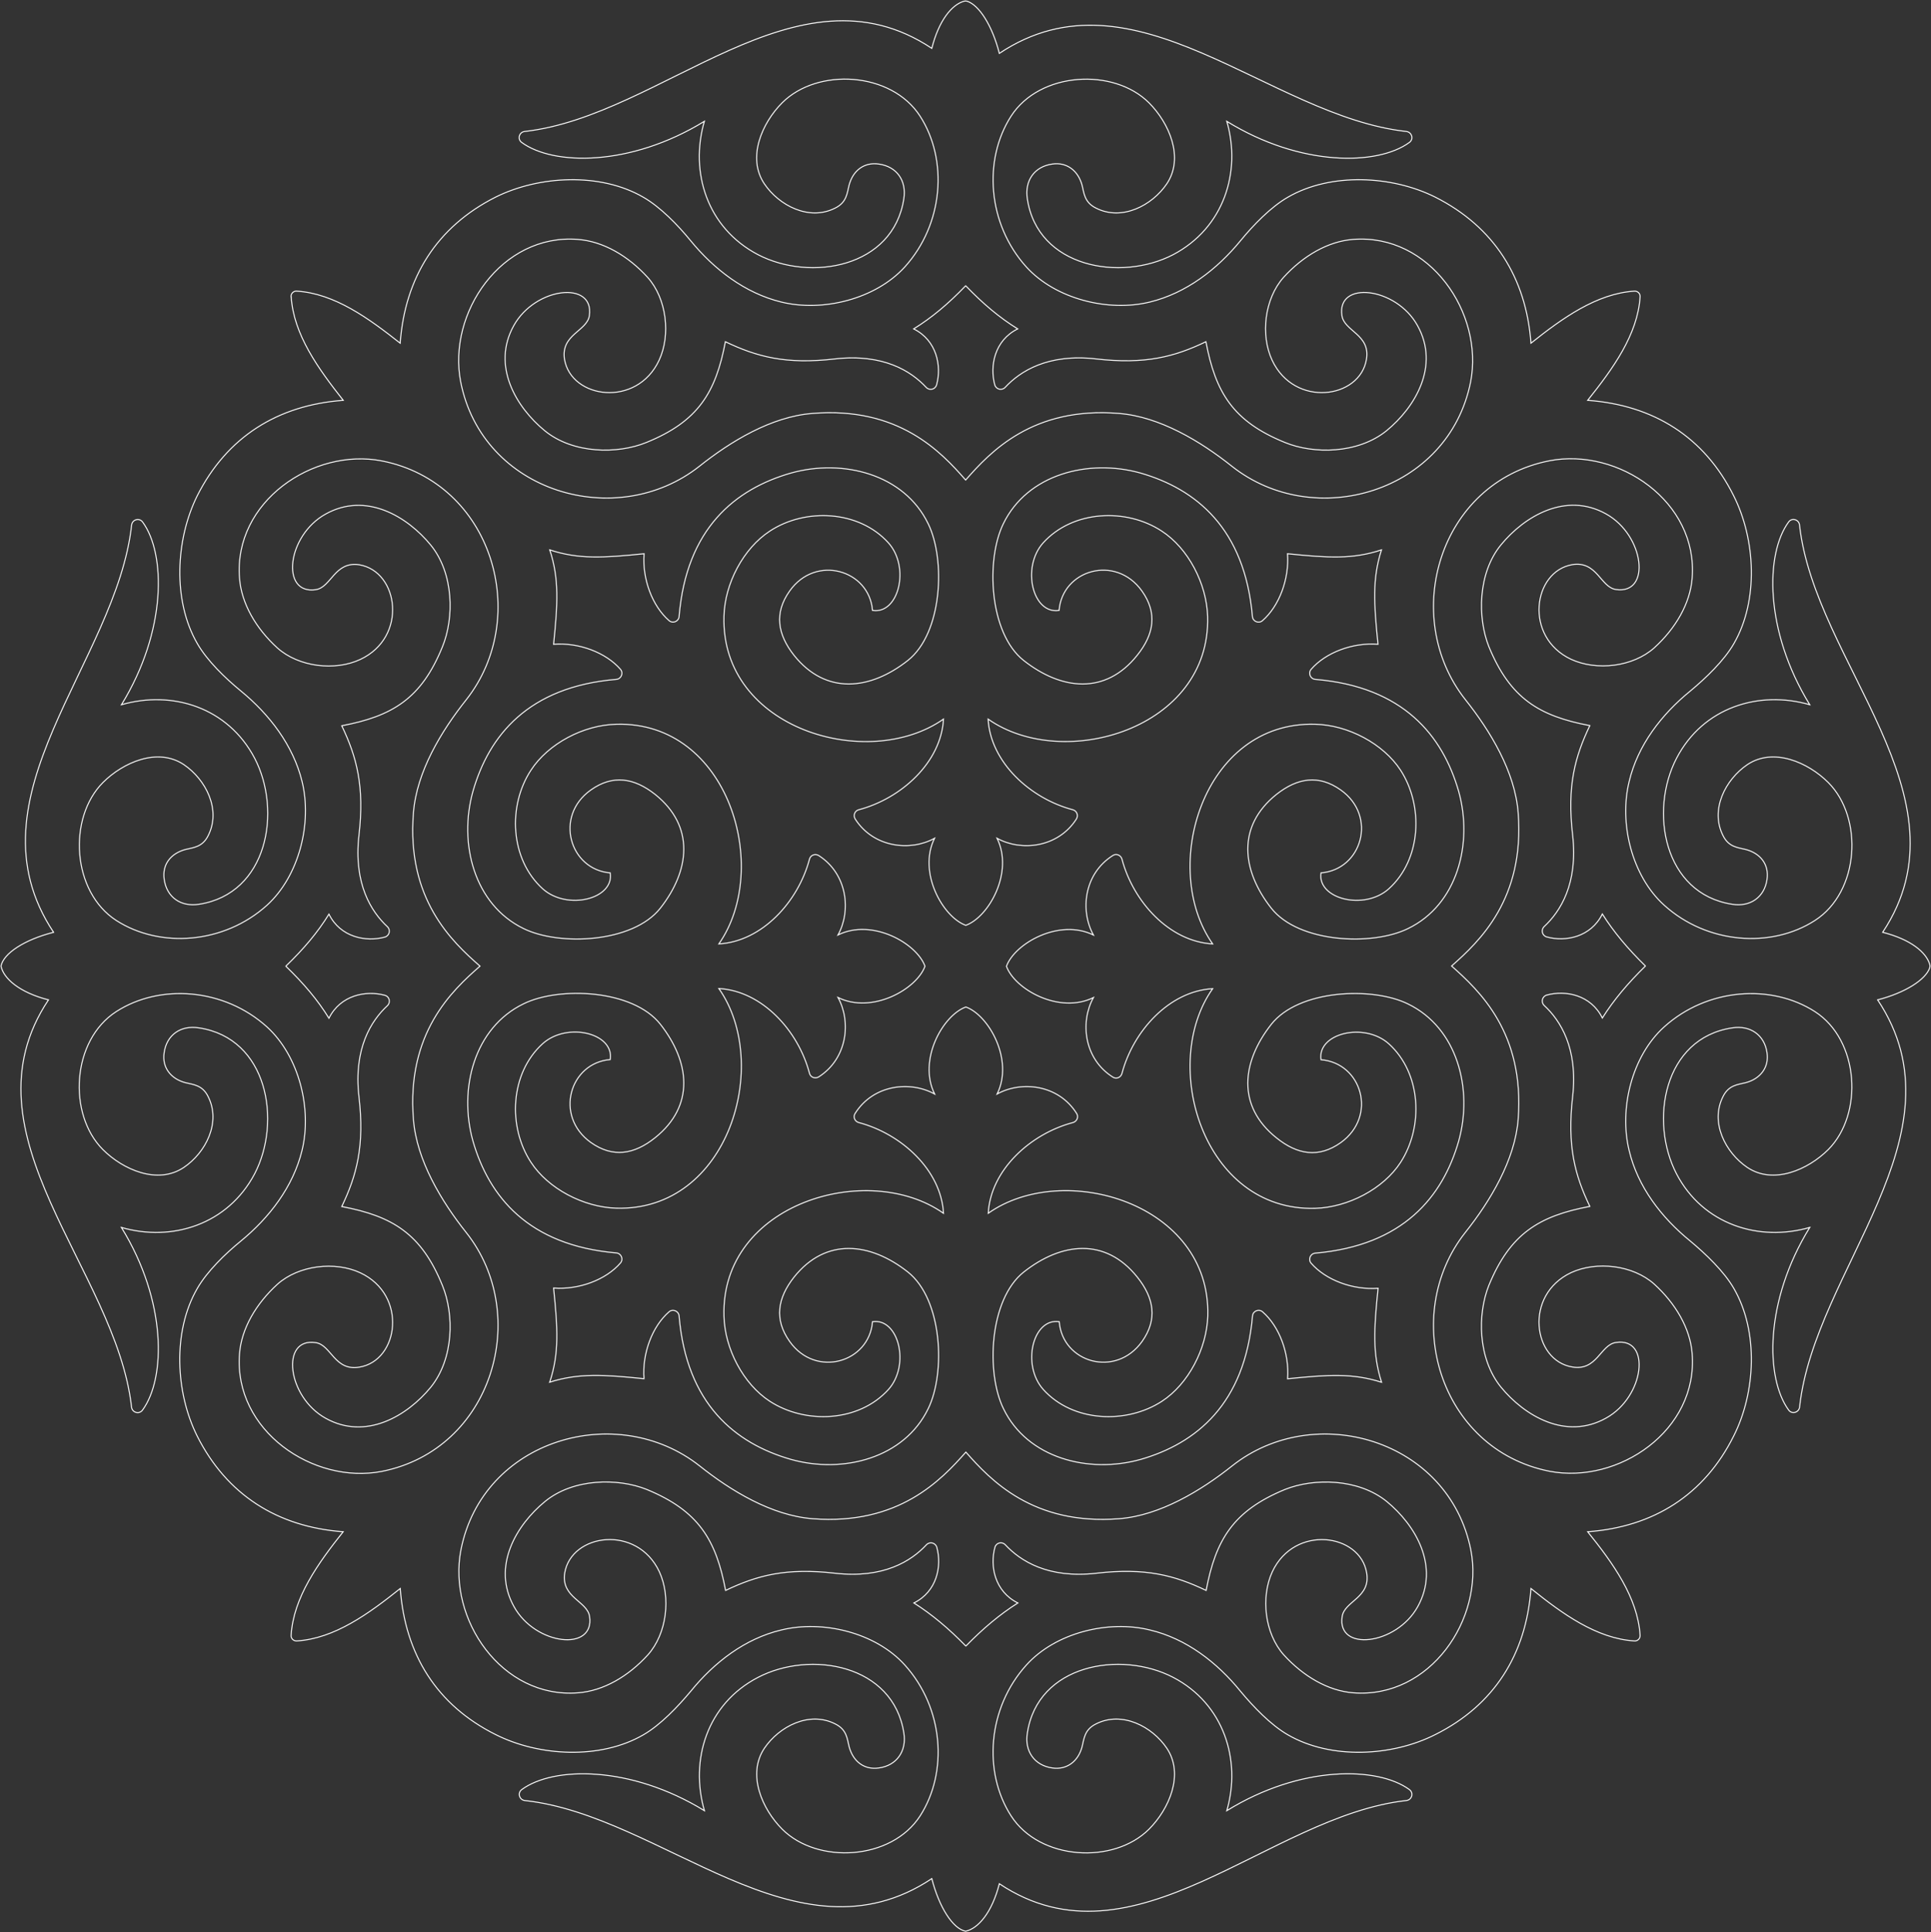 <?xml version="1.0" encoding="UTF-8"?> <svg xmlns="http://www.w3.org/2000/svg" width="1921" height="1922" viewBox="0 0 1921 1922" fill="none"><rect x="0" y="0" width="1921" height="1922" fill="#333333" stroke="none"/><path fill-rule="evenodd" clip-rule="evenodd" d="M546.897 1374.73C556.399 1345.85 554.852 1321.75 550.727 1281.22C575.846 1283.14 602.805 1273.04 617.243 1256.31C620.484 1252.56 618.053 1246.73 613.118 1246.29C525.388 1238.78 486.348 1189.99 470.511 1135.09C455.926 1083.07 471.763 1022.2 520.895 998.471C556.399 981.007 629.618 984.176 656.872 1018.74C686.336 1056.17 691.419 1099.87 651.789 1131.63C630.87 1148.43 609.656 1151.89 587.778 1136.42C551.022 1110.11 566.859 1057.13 607.077 1053.96C611.202 1027.65 564.281 1016.23 539.899 1038.12C507.268 1067.59 505.058 1120.87 528.187 1156.09C545.276 1182.4 580.486 1200.82 613.118 1201.78C725.008 1204.95 767.804 1058.16 715.137 983.291C758.229 985.649 794.248 1025.37 805.298 1067.67C806.329 1071.72 811.043 1073.34 814.579 1071.13C843.233 1052.71 846.842 1015.94 833.657 992.208C867.541 1009.01 911.958 983.954 920.208 961.11C911.958 938.266 867.614 913.212 833.657 930.013C846.842 906.285 843.233 869.513 814.579 851.091C811.043 848.807 806.402 850.501 805.298 854.554C794.175 896.853 758.155 936.498 715.137 938.93C767.731 863.766 724.934 717.269 613.118 720.438C580.486 721.101 545.276 739.745 528.187 766.126C505.058 801.35 507.268 854.554 539.899 884.104C564.281 905.99 611.202 894.273 607.077 868.261C566.859 865.092 550.948 811.814 587.778 785.801C609.656 770.253 630.87 773.716 651.789 790.223C691.419 821.91 686.336 865.976 656.872 903.411C629.618 937.972 556.399 941.14 520.895 923.676C471.763 899.874 455.926 839.006 470.511 787.054C486.348 731.86 525.388 683.077 613.118 675.782C618.053 675.34 620.484 669.518 617.243 665.76C602.732 649.032 575.846 638.937 550.727 640.853C554.852 600.249 556.399 575.858 546.897 546.971C575.772 556.477 600.153 554.93 640.74 550.803C638.825 575.931 648.917 602.902 665.637 617.345C669.394 620.588 675.213 618.156 675.582 613.219C682.8 525.527 731.563 486.398 786.809 470.554C838.813 455.964 899.656 471.807 923.375 520.959C940.833 556.477 937.665 629.725 903.118 656.991C865.699 686.467 821.65 691.552 789.976 651.906C773.476 630.978 770.014 609.755 785.557 587.869C811.559 551.098 864.815 566.941 867.983 607.176C893.985 611.303 905.697 564.362 883.819 539.971C854.355 507.326 801.099 505.115 765.889 528.254C739.593 545.35 720.883 580.574 720.22 613.219C717.052 725.154 863.489 767.968 938.623 715.28C936.266 758.389 896.563 794.349 854.282 805.477C850.23 806.508 848.536 811.224 850.82 814.762C869.235 843.427 905.991 847.038 929.71 833.847C912.915 867.745 937.96 912.18 960.794 920.433C983.629 912.18 1008.67 867.819 991.879 833.847C1015.6 847.038 1052.35 843.427 1070.77 814.762C1073.05 811.224 1071.36 806.582 1067.31 805.477C1025.03 794.349 985.397 758.315 982.966 715.28C1057.73 767.895 1204.54 725.081 1201.37 613.219C1200.41 580.574 1182.07 545.35 1155.7 528.254C1120.49 505.115 1067.31 507.326 1037.77 539.971C1015.89 564.362 1027.31 611.303 1053.61 607.176C1056.77 566.941 1109.74 551.024 1136.03 587.869C1151.57 609.755 1148.11 630.978 1131.24 651.906C1099.57 691.552 1055.82 686.467 1018.4 656.991C983.85 629.725 980.683 556.477 998.14 520.959C1021.93 471.807 1082.78 455.964 1134.71 470.554C1189.66 486.398 1238.35 525.527 1245.93 613.292C1246.38 618.23 1252.19 620.588 1255.88 617.419C1272.6 602.902 1282.69 575.931 1280.85 550.803C1321.44 554.93 1345.52 556.477 1374.32 546.971C1365.12 575.858 1366.74 600.249 1370.86 640.853C1345.74 638.937 1318.86 649.032 1304.35 665.76C1301.11 669.518 1303.54 675.34 1308.47 675.782C1396.13 683.077 1435.17 731.786 1451.08 787.054C1465.66 839.079 1449.83 899.948 1400.69 923.676C1365.19 941.14 1291.97 937.972 1264.72 903.411C1235.25 865.976 1230.17 821.91 1269.8 790.223C1290.72 773.716 1311.93 770.253 1333.81 785.801C1370.57 811.814 1354.73 865.092 1314.14 868.261C1310.31 894.273 1357.23 905.99 1381.62 884.104C1414.25 854.628 1416.16 801.35 1393.33 766.126C1376.24 739.819 1341.03 721.101 1308.4 720.438C1196.51 717.269 1153.42 863.766 1206.38 938.93C1163.29 936.572 1127.27 896.853 1116.14 854.554C1115.11 850.722 1110.62 848.733 1107.23 850.87C1077.99 869.219 1074.53 906.211 1087.78 930.087C1053.9 913.286 1009.48 938.34 1001.23 961.184C1009.48 984.028 1053.83 1009.08 1087.78 992.281C1074.53 1016.16 1077.99 1053.15 1107.23 1071.5C1110.62 1073.64 1115.11 1071.72 1116.14 1067.81C1127.27 1025.52 1163.29 985.797 1206.38 983.439C1153.42 1058.23 1196.58 1205.1 1308.4 1201.93C1341.03 1200.97 1376.24 1182.62 1393.33 1156.24C1416.16 1121.02 1414.25 1067.81 1381.62 1038.26C1357.23 1016.38 1310.31 1027.8 1314.14 1054.11C1354.73 1057.28 1370.57 1110.26 1333.81 1136.57C1311.93 1152.12 1290.72 1148.65 1269.8 1131.78C1230.17 1100.09 1235.25 1056.32 1264.72 1018.88C1291.97 984.323 1365.19 981.154 1400.69 998.619C1449.83 1022.42 1465.66 1083.29 1451.08 1135.24C1435.24 1190.21 1396.13 1238.92 1308.47 1246.51C1303.54 1246.95 1301.11 1252.78 1304.35 1256.53C1318.86 1273.26 1345.82 1283.36 1370.94 1281.44C1366.81 1322.05 1365.26 1346.14 1374.4 1374.95C1345.52 1365.74 1321.44 1367.36 1280.92 1371.49C1282.84 1346.36 1272.75 1319.39 1256.03 1304.88C1252.27 1301.63 1246.45 1304.06 1246.01 1309C1238.49 1396.77 1189.73 1435.82 1134.85 1451.67C1082.85 1466.26 1022.01 1450.41 998.288 1401.26C980.83 1365.74 983.998 1292.5 1018.54 1265.23C1055.96 1235.75 1099.64 1230.67 1131.39 1270.31C1148.19 1291.24 1151.65 1312.47 1136.18 1334.35C1109.88 1371.12 1056.92 1355.28 1053.75 1314.68C1027.46 1310.84 1016.04 1357.79 1037.92 1382.18C1067.38 1414.82 1120.64 1416.74 1155.85 1393.89C1182.14 1376.8 1200.56 1341.57 1201.52 1308.93C1204.68 1196.99 1057.95 1153.88 983.114 1206.87C985.471 1163.76 1025.17 1127.72 1067.45 1116.6C1071.29 1115.57 1073.27 1111.07 1071.14 1107.68C1052.8 1078.43 1015.82 1074.96 991.953 1088.23C1008.75 1054.33 983.703 1009.89 960.868 1001.64C938.033 1009.89 912.989 1054.25 929.784 1088.23C905.918 1074.96 868.94 1078.43 850.599 1107.68C848.463 1111.07 850.378 1115.57 854.282 1116.6C896.563 1127.72 936.266 1163.76 938.623 1206.87C863.489 1153.88 717.052 1197.07 720.22 1308.93C720.883 1341.57 739.519 1376.8 765.889 1393.89C801.099 1416.74 854.282 1414.82 883.819 1382.18C905.697 1357.79 893.985 1310.84 867.983 1314.68C864.815 1355.28 811.559 1371.12 785.557 1334.35C770.014 1312.47 773.476 1291.24 789.976 1270.31C821.65 1230.67 865.699 1235.75 903.118 1265.23C937.665 1292.5 940.833 1365.74 923.375 1401.26C899.583 1450.41 838.739 1466.26 786.809 1451.67C731.563 1435.82 682.874 1396.69 675.582 1309C675.14 1304.06 669.32 1301.63 665.564 1304.88C648.843 1319.39 638.751 1346.29 640.667 1371.42C600.08 1367.29 575.698 1365.74 546.823 1374.88L546.897 1374.73ZM289.675 295.172C292.032 332.827 316.708 366.798 341.458 398.191C276.195 402.98 225.811 434.667 196.274 493.03C174.691 536.434 171.524 597.375 196.274 640.116C206.07 657.212 224.191 674.676 239.66 687.351C267.871 710.49 291.664 741.219 300.503 777.401C310.668 818.594 297.63 871.282 265.662 900.39C222.865 939.077 159.149 943.499 115.763 915.644C71.419 887.125 67.294 813.583 102.43 778.359C122.392 758.389 156.939 743.135 182.941 760.599C204.524 775.19 220.361 805.329 207.028 831.342C201.356 842.764 192.149 843.059 184.562 844.975C169.977 848.807 161.138 859.86 163.347 874.745C165.852 892.505 179.847 902.306 197.894 899.505C266.325 889.041 280.615 806.582 253.36 754.262C226.769 703.563 171.303 686.393 120.845 700.984C166.073 627.294 164.968 550.656 141.839 519.19C138.524 514.769 131.6 516.758 130.937 522.211C115.91 659.128 -36.125 792.655 53.299 927.36C24.424 934.656 3.504 948.288 1 960.963C3.504 973.343 19.415 987.271 48.216 994.566C-41.207 1128.9 115.542 1262.72 130.863 1399.64C131.453 1405.17 138.45 1407.16 141.765 1402.66C164.968 1371.05 166.073 1294.34 120.772 1220.94C171.155 1235.53 226.622 1218.07 253.287 1167.66C280.541 1115.34 266.251 1032.59 197.82 1022.42C179.774 1019.55 165.778 1029.42 163.274 1047.18C161.064 1061.77 169.903 1073.19 184.488 1076.95C192.075 1078.87 201.283 1079.16 206.954 1090.58C220.287 1116.6 204.45 1146.74 182.867 1161.25C156.865 1178.72 122.319 1163.46 102.357 1143.49C67.147 1108.27 71.272 1034.73 115.689 1006.21C159.075 978.28 222.791 982.775 265.588 1021.46C297.63 1050.64 310.594 1103.26 300.429 1144.45C291.59 1180.63 267.798 1211.36 239.586 1234.5C224.044 1247.18 205.997 1264.64 196.2 1281.74C171.45 1324.55 174.617 1385.42 196.2 1428.53C225.664 1486.89 276.048 1518.87 341.385 1523.66C316.635 1554.76 291.885 1588.95 289.601 1626.68C289.38 1629.85 292.032 1632.43 295.199 1632.28C332.84 1629.92 366.797 1605.16 398.177 1580.11C402.965 1645.77 434.639 1696.17 492.978 1725.35C536.364 1747.24 597.281 1750.41 640.004 1725.65C657.093 1715.85 674.55 1697.42 687.22 1682.24C710.349 1653.73 741.066 1629.92 777.233 1621.38C818.409 1611.21 871.076 1623.88 900.172 1656.23C938.844 1699.04 943.263 1762.79 915.42 1806.19C886.913 1850.55 813.4 1854.68 778.191 1819.53C758.229 1799.56 742.981 1765 760.438 1738.98C775.023 1717.39 805.15 1701.55 831.079 1714.89C842.496 1720.56 842.791 1729.77 844.706 1737.36C848.536 1751.95 859.585 1760.8 874.465 1758.59C892.217 1756.08 902.014 1741.79 899.214 1724.03C888.755 1655.57 806.329 1641.27 754.03 1668.54C703.352 1694.84 686.189 1750.63 700.773 1801.11C627.113 1755.86 550.506 1756.97 519.053 1780.1C514.56 1783.42 516.623 1790.35 522.073 1791.01C658.934 1805.75 792.407 1958.14 926.984 1868.68C934.277 1897.2 947.904 1918.49 960.573 1921C972.948 1918.49 986.87 1902.58 994.163 1873.76C1128.45 1963.22 1262.14 1806.12 1399.07 1791.01C1404.6 1790.42 1406.59 1783.42 1402.09 1780.1C1370.42 1756.97 1293.81 1755.79 1220.45 1801.11C1235.03 1750.7 1217.57 1694.92 1167.19 1668.54C1114.89 1641.27 1032.17 1655.57 1022.01 1724.03C1019.13 1741.79 1029 1756.08 1046.76 1758.59C1061.34 1760.8 1072.76 1751.95 1076.51 1737.36C1078.43 1729.77 1078.72 1720.56 1090.14 1714.89C1116.14 1701.55 1146.27 1717.39 1160.78 1738.98C1178.24 1765 1162.99 1799.56 1143.03 1819.53C1107.82 1854.75 1034.31 1850.63 1005.8 1806.19C977.884 1762.79 982.377 1699.04 1021.05 1656.23C1050.22 1623.88 1102.81 1611.21 1143.99 1621.38C1180.16 1629.92 1210.87 1653.73 1234 1682.24C1246.67 1697.5 1264.13 1715.85 1281.22 1725.65C1324.01 1750.41 1384.86 1747.24 1427.95 1725.35C1486.29 1696.17 1518.26 1645.77 1523.04 1580.11C1554.13 1605.16 1588.31 1629.92 1626.02 1632.28C1629.19 1632.5 1631.77 1629.85 1631.62 1626.68C1629.26 1589.03 1604.51 1554.76 1579.47 1523.66C1645.1 1518.87 1695.48 1486.89 1724.65 1428.53C1746.53 1385.42 1749.7 1324.55 1724.95 1281.74C1715.15 1264.64 1696.74 1247.18 1681.56 1234.5C1653.05 1211.36 1629.26 1180.63 1620.72 1144.45C1610.55 1103.26 1623.22 1050.57 1655.56 1021.46C1698.36 982.775 1762.07 978.354 1805.46 1006.21C1849.8 1034.73 1853.93 1108.27 1818.79 1143.49C1798.83 1163.46 1764.28 1178.72 1738.28 1161.25C1716.7 1146.66 1700.86 1116.52 1714.19 1090.58C1719.86 1079.16 1729.07 1078.87 1736.66 1076.95C1751.24 1073.12 1760.08 1061.7 1757.87 1047.18C1755.37 1029.42 1741.08 1019.62 1723.33 1022.42C1654.9 1032.59 1640.61 1115.34 1667.86 1167.66C1694.16 1218.07 1749.92 1235.53 1800.38 1220.94C1755.15 1294.34 1756.25 1370.9 1779.38 1402.59C1782.62 1407.08 1789.69 1405.09 1790.28 1399.57C1805.09 1262.65 1957.35 1128.9 1867.92 994.566C1895.25 987.565 1915.87 974.448 1919.78 962.511C1920.07 961.479 1920.07 960.374 1919.78 959.416C1916.32 947.183 1900.63 934.361 1872.93 927.36C1962.35 792.655 1805.24 659.128 1790.21 522.211C1789.62 516.685 1782.62 514.695 1779.38 519.19C1756.18 550.656 1755.07 627.294 1800.38 700.984C1749.99 686.393 1694.23 703.489 1667.86 754.262C1640.61 806.582 1654.9 889.041 1723.33 899.505C1741.08 902.379 1755.37 892.505 1757.87 874.745C1760.08 859.86 1751.24 848.733 1736.66 844.975C1729.07 843.059 1719.86 842.764 1714.19 831.342C1700.86 805.329 1716.7 775.19 1738.28 760.599C1764.28 743.135 1798.83 758.389 1818.79 778.359C1854 813.583 1849.88 887.125 1805.46 915.644C1762.07 943.572 1698.36 939.077 1655.56 900.39C1623.22 871.208 1610.55 818.594 1620.72 777.401C1629.26 741.219 1653.05 710.49 1681.56 687.351C1696.81 674.676 1715.15 657.212 1724.95 640.116C1749.7 597.302 1746.53 536.434 1724.65 493.03C1695.48 434.667 1645.1 402.98 1579.47 398.191C1604.51 366.798 1629.26 332.827 1631.62 295.172C1631.84 292.003 1629.19 289.424 1626.02 289.571C1588.38 291.929 1554.13 316.615 1523.04 341.375C1518.26 276.086 1486.29 225.682 1427.95 196.132C1384.86 174.541 1324.01 171.372 1281.22 196.132C1264.13 205.933 1246.67 224.06 1234 239.535C1210.87 267.759 1180.16 291.561 1143.99 300.404C1102.81 310.573 1050.14 297.53 1021.05 265.548C982.377 222.734 977.957 158.992 1005.8 115.588C1034.31 71.227 1107.82 67.1 1143.03 102.25C1162.99 122.22 1178.24 156.781 1160.78 182.794C1146.2 204.385 1116.07 220.229 1090.14 206.891C1078.72 201.216 1078.43 192.005 1076.51 184.415C1072.68 169.824 1061.27 160.982 1046.76 163.192C1029 165.698 1019.21 179.699 1022.01 197.753C1032.17 266.211 1114.89 280.507 1167.19 253.242C1217.57 226.64 1235.03 171.151 1220.45 120.673C1293.81 165.993 1370.49 164.813 1402.09 141.675C1406.59 138.432 1404.6 131.432 1399.07 130.769C1262.21 115.736 1128.45 -36.361 994.163 53.099C987.165 25.465 974.053 5.053 962.12 1.221C961.089 0.926 960.058 0.926 959.027 1.221C946.799 4.685 933.982 20.381 926.984 48.088C792.333 -41.446 658.861 115.515 521.926 130.769C516.475 131.358 514.486 138.359 518.906 141.601C550.285 164.813 626.966 165.919 700.7 120.673C686.115 171.077 703.204 226.566 753.956 253.242C806.255 280.507 888.681 266.211 899.141 197.753C902.014 179.699 892.143 165.698 874.391 163.192C859.512 160.982 848.389 169.824 844.632 184.415C842.717 192.005 842.422 201.216 831.005 206.891C805.003 220.229 774.876 204.385 760.365 182.794C742.907 156.781 758.155 122.22 778.117 102.25C813.326 67.026 886.84 71.153 915.346 115.588C943.263 158.992 938.77 222.734 900.098 265.548C870.929 297.603 818.335 310.573 777.159 300.404C740.992 291.561 710.276 267.759 687.146 239.535C674.477 223.987 657.019 205.933 639.93 196.132C597.133 171.372 536.29 174.541 492.904 196.132C434.565 225.608 402.891 276.012 398.103 341.375C366.724 316.615 332.766 291.855 295.126 289.571C291.958 289.35 289.38 292.003 289.528 295.172H289.675ZM284.445 960.963C302.197 943.867 316.119 927.36 327.242 909.306C338.585 932.371 364.146 937.235 382.782 932.15C387.422 930.897 388.895 925.076 385.36 921.76C369.375 906.874 351.623 879.241 357.074 830.974C362.746 782.117 354.864 753.009 339.985 721.912C390.369 712.406 419.244 694.941 440.163 643.284C451.875 614.766 451.58 570.331 428.451 542.108C405.322 513.884 364.146 488.83 323.853 511.379C285.476 532.602 278.847 591.627 314.057 586.543C329.599 584.332 332.766 558.025 357.442 561.783C396.777 568.415 405.911 633.778 358.4 655.959C333.356 667.676 297.262 663.549 275.974 644.537C254.76 625.23 240.175 600.47 238.26 575.121C232.22 498.999 311.773 445.131 379.909 458.469C489.884 480.06 528.85 613.514 463.882 695.973C439.132 727.07 414.456 767.6 411.288 808.498C404.29 894.421 449.665 936.572 477.509 961.037C449.592 985.428 404.29 1027.65 411.288 1113.58C414.456 1154.18 439.206 1195.08 463.882 1226.1C528.85 1308.19 489.884 1441.72 379.909 1463.6C311.773 1476.94 232.22 1423 238.26 1346.58C240.175 1321.53 254.76 1296.77 275.974 1277.46C297.188 1258.45 333.356 1254.32 358.4 1266.04C405.911 1288.22 396.777 1353.58 357.442 1359.92C332.693 1364.05 329.525 1337.74 314.057 1335.53C278.847 1330.15 285.55 1389.4 323.853 1410.69C364.072 1433.17 405.322 1408.19 428.451 1379.97C451.58 1351.45 451.875 1307.38 440.163 1278.79C419.244 1227.13 390.369 1209.67 339.985 1200.16C354.864 1169.06 362.82 1139.88 357.074 1090.81C351.623 1042.76 369.375 1015.2 385.36 1000.39C388.895 997.071 387.496 991.25 382.782 989.997C364.146 984.912 338.659 989.776 327.242 1012.84C316.119 994.787 302.197 978.28 284.445 961.184V960.963ZM960.794 284.339C977.884 302.098 994.384 316.026 1012.43 327.153C989.375 338.501 984.513 364.072 989.596 382.716C990.848 387.358 996.667 388.832 999.982 385.295C1014.79 369.304 1042.41 351.545 1090.36 356.998C1139.49 362.672 1168.66 354.787 1199.68 339.902C1209.18 390.306 1226.63 419.192 1278.27 440.12C1306.78 451.837 1350.83 451.542 1379.41 428.404C1407.62 405.265 1432.66 364.072 1410.12 323.763C1388.91 285.371 1329.61 278.739 1334.99 313.963C1337.2 329.511 1363.5 332.68 1359.37 357.366C1353.04 396.717 1287.77 405.854 1265.53 358.324C1253.82 333.269 1257.94 297.161 1276.94 275.865C1296.24 254.642 1320.99 240.051 1346.04 238.135C1422.42 232.093 1476.27 311.678 1463.01 379.842C1441.13 489.861 1307.73 528.843 1225.6 463.849C1194.52 439.089 1153.64 414.402 1113.12 411.234C1027.24 404.233 985.102 449.626 960.647 477.481C936.266 449.553 894.058 404.233 808.17 411.234C767.289 414.402 726.702 439.162 695.691 463.849C613.265 528.843 479.866 489.861 458.284 379.842C444.951 311.678 498.87 232.093 574.888 238.135C600.227 240.051 624.977 254.642 644.276 275.865C663.28 297.087 667.405 333.269 655.693 358.324C633.522 405.854 568.185 396.717 561.555 357.366C557.725 332.606 584.022 329.437 586.305 313.963C591.388 278.739 532.46 285.444 511.172 323.763C488.705 363.998 513.676 405.265 541.888 428.404C570.1 451.542 614.444 451.837 643.024 440.12C694.66 419.192 712.117 390.306 721.619 339.902C752.704 354.787 781.874 362.746 830.637 356.998C878.884 351.545 906.507 369.304 921.386 385.295C924.701 388.832 930.52 387.432 931.772 382.716C936.855 364.072 931.993 338.575 908.938 327.153C926.984 316.026 943.484 302.098 960.573 284.339H960.794ZM1636.85 960.963C1619.39 978.059 1605.47 994.566 1594.05 1012.62C1582.71 989.555 1557.37 984.691 1538.81 989.776C1534.17 991.029 1532.69 996.85 1536.23 1000.17C1552.21 1014.98 1569.97 1042.61 1564.51 1090.66C1558.84 1139.81 1566.72 1168.99 1581.6 1200.01C1531.22 1209.52 1502.35 1226.98 1481.13 1278.64C1469.71 1307.16 1470.01 1351.23 1493.21 1379.82C1516.34 1408.04 1557.52 1433.1 1597.81 1410.55C1636.19 1389.32 1642.82 1330 1607.61 1335.38C1592.06 1337.59 1588.9 1363.9 1564.22 1359.77C1524.89 1353.44 1515.75 1288.15 1562.97 1265.89C1588.31 1254.18 1624.47 1258.3 1645.69 1277.32C1666.9 1296.62 1681.49 1321.38 1683.4 1346.44C1689.44 1422.85 1609.89 1476.72 1541.39 1463.46C1431.41 1441.57 1392.74 1308.12 1457.71 1225.95C1482.46 1194.86 1507.13 1153.96 1510.3 1113.43C1516.93 1027.51 1471.63 985.355 1444.08 960.889C1471.63 936.498 1517 894.273 1510.3 808.351C1507.13 767.452 1482.38 726.849 1457.71 695.826C1392.74 613.366 1431.41 479.913 1541.39 458.322C1609.82 444.984 1689.37 498.925 1683.4 574.973C1681.49 600.323 1666.9 625.083 1645.69 644.39C1624.47 663.402 1588.31 667.528 1562.97 655.812C1515.75 633.631 1524.96 568.268 1564.22 561.636C1588.97 557.804 1592.14 584.111 1607.61 586.395C1642.82 591.48 1636.11 532.528 1597.81 511.231C1557.59 488.756 1516.34 513.737 1493.21 541.96C1470.08 570.184 1469.79 614.545 1481.13 643.137C1502.35 694.794 1531.22 712.258 1581.6 721.765C1566.72 752.862 1558.77 782.043 1564.51 830.826C1569.97 879.093 1552.21 906.727 1536.23 921.613C1532.69 924.929 1534.09 930.75 1538.81 932.003C1557.37 937.087 1582.64 932.224 1594.05 909.159C1605.47 927.213 1619.39 943.72 1636.85 960.816V960.963ZM960.794 1637.29C943.705 1619.83 927.205 1605.9 909.159 1594.48C932.214 1583.13 937.076 1557.78 931.993 1539.21C930.741 1534.57 924.922 1533.09 921.607 1536.63C906.728 1552.62 879.179 1570.38 830.858 1564.93C782.021 1559.25 752.925 1567.14 721.84 1582.02C712.338 1531.62 694.881 1502.73 643.245 1481.51C614.738 1470.09 570.321 1470.38 542.109 1493.6C513.897 1516.74 488.853 1557.93 511.393 1598.24C532.607 1636.63 591.609 1643.26 586.526 1608.04C584.316 1592.49 558.02 1589.32 561.776 1564.63C568.406 1525.28 633.743 1516.15 655.914 1563.38C667.626 1588.73 663.501 1624.91 644.497 1646.14C625.198 1667.36 600.448 1681.95 575.109 1683.86C499.018 1689.91 445.172 1610.32 458.504 1541.79C480.087 1431.77 613.486 1393.08 695.912 1458.08C726.997 1482.84 767.51 1507.52 808.391 1510.69C894.279 1517.32 936.413 1472.01 960.868 1444.44C985.25 1472.01 1027.46 1517.4 1113.35 1510.69C1153.93 1507.52 1194.81 1482.76 1225.82 1458.08C1307.88 1393.08 1441.35 1431.77 1463.23 1541.79C1476.56 1610.25 1422.64 1689.83 1346.26 1683.86C1321.21 1681.95 1296.46 1667.36 1277.17 1646.14C1258.16 1624.91 1254.04 1588.73 1265.75 1563.38C1287.92 1516.15 1353.26 1525.36 1359.59 1564.63C1363.72 1589.39 1337.42 1592.56 1335.21 1608.04C1329.83 1643.26 1389.06 1636.56 1410.34 1598.24C1432.81 1558 1407.84 1516.74 1379.63 1493.6C1351.12 1470.46 1307.07 1470.16 1278.49 1481.51C1226.86 1502.73 1209.4 1531.62 1199.9 1582.02C1168.81 1567.14 1139.64 1559.18 1090.58 1564.93C1042.56 1570.38 1015.01 1552.62 1000.13 1536.63C996.814 1533.09 990.995 1534.49 989.743 1539.21C984.66 1557.78 989.522 1583.06 1012.58 1594.48C994.531 1605.9 978.031 1619.83 960.942 1637.29H960.794Z" stroke="white" stroke-miterlimit="10"></path></svg> 